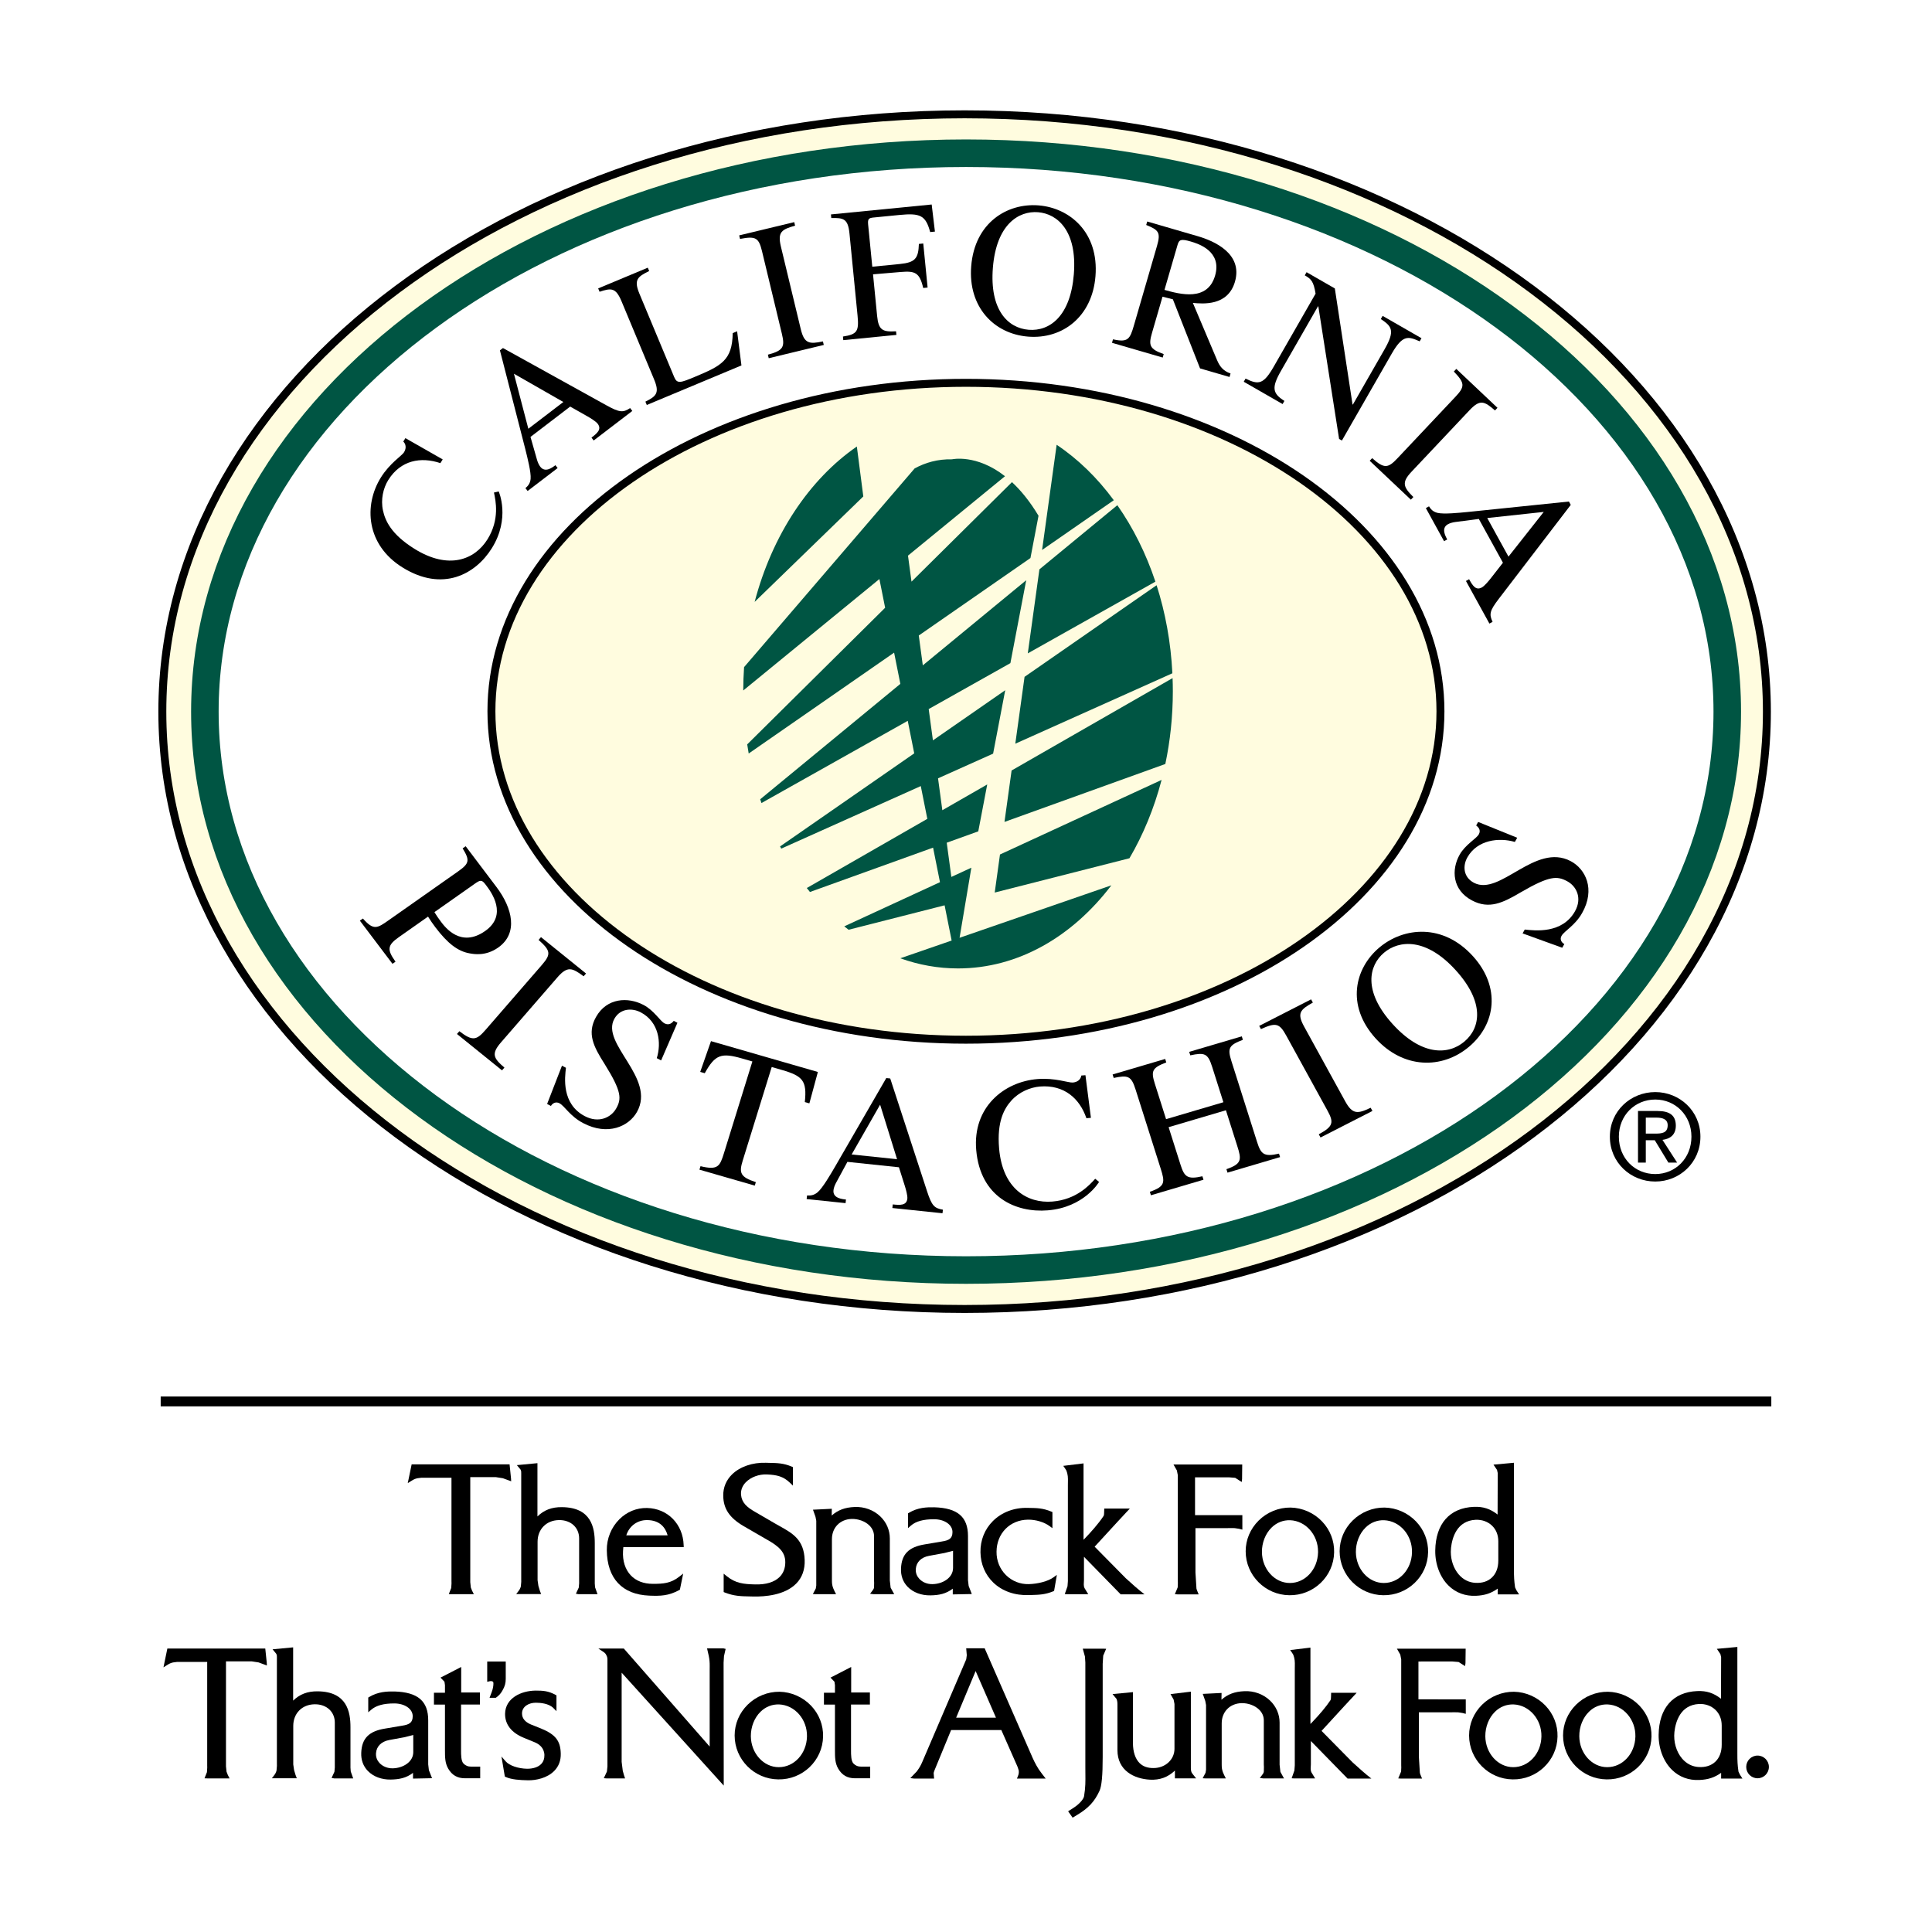 <?xml version="1.0" encoding="utf-8"?>
<!-- Generator: Adobe Illustrator 13.0.0, SVG Export Plug-In . SVG Version: 6.00 Build 14948)  -->
<!DOCTYPE svg PUBLIC "-//W3C//DTD SVG 1.0//EN" "http://www.w3.org/TR/2001/REC-SVG-20010904/DTD/svg10.dtd">
<svg version="1.0" id="Layer_1" xmlns="http://www.w3.org/2000/svg" xmlns:xlink="http://www.w3.org/1999/xlink" x="0px" y="0px"
	 width="192.756px" height="192.756px" viewBox="0 0 192.756 192.756" enable-background="new 0 0 192.756 192.756"
	 xml:space="preserve">
<g>
	<polygon fill-rule="evenodd" clip-rule="evenodd" fill="#FFFFFF" points="0,0 192.756,0 192.756,192.756 0,192.756 0,0 	"/>
	
		<path fill-rule="evenodd" clip-rule="evenodd" fill="#FFFCDF" stroke="#000000" stroke-width="0.793" stroke-miterlimit="2.613" d="
		M96.24,130.596c44.207,0,80.043-26.682,80.043-59.594c0-32.914-35.836-59.596-80.043-59.596S16.196,38.088,16.196,71.002
		C16.196,103.914,52.033,130.596,96.24,130.596L96.24,130.596z"/>
	
		<path fill-rule="evenodd" clip-rule="evenodd" fill="#FFFFFF" stroke="#005543" stroke-width="2.748" stroke-miterlimit="2.613" d="
		M96.385,126.713c41.943,0,75.945-24.945,75.945-55.713c0-30.77-34.002-55.713-75.945-55.713S20.44,40.23,20.44,71
		C20.44,101.768,54.442,126.713,96.385,126.713L96.385,126.713z"/>
	
		<path fill-rule="evenodd" clip-rule="evenodd" fill="#FFFCDF" stroke="#000000" stroke-width="0.793" stroke-miterlimit="2.613" d="
		M96.372,103.732c26.146,0,47.342-14.67,47.342-32.768c0-18.097-21.196-32.769-47.342-32.769c-26.146,0-47.342,14.672-47.342,32.769
		C49.03,89.062,70.226,103.732,96.372,103.732L96.372,103.732z"/>
	<path fill-rule="evenodd" clip-rule="evenodd" d="M43.936,46.206c-1.946-0.654-3.961-0.298-5.2,1.689
		c-0.503,0.807-0.765,1.946-0.526,3.037c0.221,1.013,0.811,2.369,3.134,3.82c3.421,2.136,6.023,1.091,7.292-0.944
		c1.238-1.987,0.817-3.865,0.646-4.668l0.472-0.109c0.022,0.037,1.173,2.686-0.679,5.657c-1.621,2.6-4.912,4.427-8.93,1.918
		c-3.614-2.257-3.875-6.19-2.144-8.968c0.896-1.438,2.083-2.155,2.305-2.51c0.05-0.081,0.382-0.613-0.07-1.075l0.211-0.339
		l3.722,2.122L43.936,46.206L43.936,46.206z"/>
	<path fill-rule="evenodd" clip-rule="evenodd" d="M52.713,42.777l-1.437-5.489l4.929,2.819L52.713,42.777L52.713,42.777
		L52.713,42.777z M62.867,40.714c-0.699,0.463-1.038,0.458-2.365-0.276L50.18,34.724l-0.302,0.231l2.526,9.831
		c0.22,0.885,0.595,2.348,0.536,2.992c-0.052,0.495-0.287,0.722-0.517,0.922l0.219,0.287l2.993-2.288l-0.22-0.287
		c-0.317,0.243-1.027,0.786-1.513,0.15c-0.127-0.166-0.243-0.413-0.318-0.667l-0.656-2.302l3.96-3.028l1.728,0.979
		c0.252,0.143,0.83,0.491,1.015,0.733c0.427,0.559-0.06,0.956-0.619,1.384l0.22,0.288l3.854-2.947L62.867,40.714L62.867,40.714z"/>
	<path fill-rule="evenodd" clip-rule="evenodd" d="M64.769,27.04c-1.165,0.569-1.552,0.875-0.973,2.263l3.466,8.31
		c0.293,0.703,0.617,0.588,2.074-0.02c2.632-1.1,3.727-1.64,3.767-4.359l0.439-0.184l0.432,3.409l-9.443,3.946l-0.139-0.333
		c1.094-0.54,1.432-0.867,0.867-2.22l-3.252-7.8c-0.58-1.388-1.044-1.317-2.188-0.943l-0.139-0.334l4.95-2.068L64.769,27.04
		L64.769,27.04z"/>
	<path fill-rule="evenodd" clip-rule="evenodd" d="M76.612,35.386c1.562-0.416,1.709-0.783,1.393-2.098l-1.977-8.218
		c-0.329-1.37-0.642-1.529-2.194-1.233l-0.085-0.352l5.492-1.324l0.085,0.352c-1.336,0.381-1.768,0.622-1.412,2.103l1.978,8.218
		c0.347,1.443,0.835,1.522,2.212,1.229l0.085,0.352l-5.492,1.324L76.612,35.386L76.612,35.386z"/>
	<path fill-rule="evenodd" clip-rule="evenodd" d="M92.109,28.733c-0.365-1.571-0.838-1.715-2.259-1.595l-2.748,0.232l0.408,4.149
		c0.139,1.421,0.54,1.611,1.89,1.535l0.035,0.36l-5.3,0.522l-0.035-0.36c1.412-0.215,1.611-0.522,1.459-2.076l-0.807-8.204
		c-0.147-1.497-0.613-1.566-1.814-1.543l-0.036-0.36l10.052-0.99l0.324,2.704l-0.474,0.046c-0.45-1.658-0.972-1.913-3.073-1.706
		l-2.575,0.254c-0.473,0.047-0.598,0.136-0.542,0.704l0.414,4.206l2.745-0.271c1.552-0.152,1.855-0.565,1.905-2.004l0.436-0.043
		l0.433,4.396L92.109,28.733L92.109,28.733z"/>
	<path fill-rule="evenodd" clip-rule="evenodd" d="M102.631,32.902c-2.104-0.168-3.904-2.012-3.571-6.187
		c0.345-4.327,2.572-5.696,4.506-5.542c1.935,0.155,3.916,1.86,3.571,6.187C106.804,31.536,104.735,33.07,102.631,32.902
		L102.631,32.902L102.631,32.902z M102.576,33.585c3.432,0.274,6.398-1.99,6.72-6.033c0.349-4.364-2.566-6.812-5.676-7.061
		c-3.109-0.248-6.375,1.707-6.723,6.071C96.574,30.604,99.145,33.311,102.576,33.585L102.576,33.585z"/>
	<path fill-rule="evenodd" clip-rule="evenodd" d="M117.487,24.426c0.154-0.53,0.354-0.61,1.323-0.329
		c0.749,0.218,3.126,0.969,2.42,3.4c-0.759,2.614-3.51,1.854-5.05,1.426L117.487,24.426L117.487,24.426L117.487,24.426z
		 M122.772,37.263c-0.738-0.254-1.081-0.711-1.34-1.321l-2.419-5.72c0.984,0.088,3.485,0.34,4.197-2.109
		c0.817-2.815-2.085-4.076-3.711-4.548l-5.041-1.466l-0.101,0.347c1.241,0.5,1.468,0.744,1.075,2.097l-2.299,7.916
		c-0.398,1.371-0.583,1.734-2.089,1.395l-0.101,0.347l5.059,1.472l0.102-0.347c-1.44-0.498-1.521-0.899-1.166-2.123l1.046-3.602
		l1.033,0.261l2.712,6.895l2.94,0.855L122.772,37.263L122.772,37.263z"/>
	<path fill-rule="evenodd" clip-rule="evenodd" d="M141.64,34.056c-1.105-0.481-1.671-0.719-2.778,1.213l-4.98,8.685l-0.28-0.161
		l-2.07-13.217l-0.033-0.019l-3.692,6.439c-0.975,1.701-0.837,2.263,0.339,3.004l-0.18,0.314l-3.877-2.227l0.18-0.314
		c1.302,0.638,1.79,0.589,2.812-1.194l4.175-7.281c-0.203-1.214-0.42-1.448-1.079-1.828l0.18-0.313l2.82,1.62l1.765,11.571
		l0.033,0.019l3.162-5.515c1.089-1.898,0.703-2.296-0.372-3.023l0.18-0.313l3.877,2.227L141.64,34.056L141.64,34.056z"/>
	<path fill-rule="evenodd" clip-rule="evenodd" d="M136.902,45.708c1.202,1.083,1.59,1.004,2.517,0.021l5.796-6.147
		c0.967-1.024,0.93-1.374-0.167-2.513l0.248-0.263l4.108,3.881l-0.248,0.263c-1.049-0.912-1.485-1.142-2.53-0.034l-5.796,6.147
		c-1.019,1.08-0.817,1.532,0.181,2.527l-0.248,0.263l-4.108-3.88L136.902,45.708L136.902,45.708z"/>
	<path fill-rule="evenodd" clip-rule="evenodd" d="M148.383,51.684l5.637-0.609l-3.518,4.46L148.383,51.684L148.383,51.684
		L148.383,51.684z M148.915,62.041c-0.354-0.761-0.299-1.096,0.623-2.3l7.177-9.37l-0.183-0.333l-10.089,1.042
		c-0.907,0.087-2.408,0.241-3.036,0.087c-0.481-0.126-0.671-0.391-0.834-0.648l-0.316,0.174l1.816,3.301l0.317-0.174
		c-0.193-0.35-0.624-1.134,0.075-1.52c0.183-0.101,0.443-0.179,0.706-0.215l2.372-0.308l2.404,4.368l-1.223,1.566
		c-0.179,0.229-0.609,0.749-0.875,0.896c-0.617,0.34-0.937-0.201-1.276-0.818l-0.316,0.175l2.341,4.251L148.915,62.041
		L148.915,62.041z"/>
	<path fill-rule="evenodd" clip-rule="evenodd" d="M47.49,88.087c0.526-0.371,0.67-0.212,1.019,0.25
		c0.511,0.676,2.176,2.945-0.104,4.548c-2.424,1.705-3.982-0.356-4.412-0.926c-0.244-0.323-0.461-0.642-0.65-0.956L47.49,88.087
		L47.49,88.087L47.49,88.087z M46.157,84.642c0.737,1.202,0.673,1.505-0.458,2.302L38.794,91.8c-1.148,0.808-1.515,1.065-2.587-0.16
		l-0.304,0.213l3.255,4.307l0.303-0.213c-0.863-1.207-0.821-1.637,0.343-2.455l2.902-2.042c0.247,0.392,0.452,0.695,0.731,1.064
		c1.221,1.616,2.251,2.398,3.405,2.6c0.453,0.082,1.618,0.299,2.862-0.575c2.025-1.425,1.429-3.926-0.176-6.049l-3.068-4.061
		L46.157,84.642L46.157,84.642z"/>
	<path fill-rule="evenodd" clip-rule="evenodd" d="M45.831,102.885c1.312,1.01,1.708,0.908,2.608-0.129l5.623-6.481
		c0.938-1.081,0.877-1.427-0.328-2.499l0.241-0.278l4.494,3.629l-0.241,0.277c-1.142-0.848-1.61-1.052-2.623,0.117l-5.622,6.48
		c-0.988,1.141-0.752,1.578,0.343,2.512l-0.241,0.277l-4.494-3.629L45.831,102.885L45.831,102.885z"/>
	<path fill-rule="evenodd" clip-rule="evenodd" d="M65.96,105.799l-0.433-0.227c0.48-1.525,0.221-3.613-1.599-4.57
		c-0.866-0.455-2.042-0.4-2.628,0.635c-1.417,2.508,4.182,5.885,2.246,9.311c-0.802,1.422-2.887,2.406-5.365,1.104
		c-1.316-0.691-1.845-1.707-2.365-1.98c-0.364-0.191-0.697,0.002-0.849,0.27l-0.381-0.199l1.482-3.818l0.398,0.209
		c-0.115,0.959-0.458,3.598,1.881,4.826c1.386,0.729,2.617,0.141,3.127-0.76c0.538-0.955,0.582-1.668-1.152-4.445
		c-1.094-1.723-1.788-3.041-0.853-4.697c1.076-1.906,3.182-2.012,4.741-1.193c1.04,0.547,1.654,1.607,2.087,1.836
		c0.485,0.254,0.789-0.086,0.927-0.25l0.364,0.191L65.96,105.799L65.96,105.799z"/>
	<path fill-rule="evenodd" clip-rule="evenodd" d="M75.304,118.289l-5.52-1.592l0.107-0.346c1.743,0.422,1.93,0.02,2.348-1.33
		l2.826-9.119l-1.021-0.295c-2.08-0.6-2.698-0.4-3.729,1.467l-0.454-0.131l1.075-3.068l10.663,3.076l-0.848,3.133l-0.454-0.131
		c0.225-2.121-0.203-2.6-2.282-3.201l-1.021-0.295l-2.888,9.32c-0.385,1.24-0.266,1.652,1.306,2.166L75.304,118.289L75.304,118.289z
		"/>
	<path fill-rule="evenodd" clip-rule="evenodd" d="M84.969,115.182l2.84-4.969l1.691,5.441L84.969,115.182L84.969,115.182
		L84.969,115.182z M94.075,120.691c-0.856-0.146-1.108-0.385-1.58-1.832l-3.677-11.26l-0.393-0.041l-5.125,8.865
		c-0.466,0.795-1.23,2.111-1.734,2.537c-0.394,0.324-0.731,0.326-1.047,0.312l-0.041,0.359l3.884,0.406l0.041-0.359
		c-0.412-0.043-1.334-0.141-1.245-0.934c0.023-0.209,0.112-0.467,0.237-0.703l1.151-2.121l5.14,0.539l0.601,1.9
		c0.087,0.277,0.272,0.928,0.239,1.23c-0.079,0.701-0.729,0.652-1.454,0.576l-0.041,0.359l5.002,0.523L94.075,120.691
		L94.075,120.691z"/>
	<path fill-rule="evenodd" clip-rule="evenodd" d="M108.39,111.564c-0.664-1.953-2.211-3.355-4.63-3.162
		c-0.983,0.08-2.091,0.551-2.85,1.396c-0.704,0.783-1.464,2.066-1.228,4.797c0.349,4.023,2.831,5.484,5.309,5.285
		c2.419-0.195,3.718-1.656,4.278-2.275l0.384,0.314c-0.017,0.039-1.503,2.547-5.121,2.838c-3.165,0.256-6.725-1.291-7.134-6.014
		c-0.369-4.25,2.736-6.812,6.119-7.086c1.75-0.141,3.081,0.383,3.514,0.348c0.1-0.008,0.748-0.061,0.851-0.699l0.413-0.033
		l0.547,4.254L108.39,111.564L108.39,111.564z"/>
	<path fill-rule="evenodd" clip-rule="evenodd" d="M114.72,118.906c1.562-0.541,1.51-0.963,1.077-2.328l-2.502-7.883
		c-0.427-1.348-0.749-1.451-2.181-1.148l-0.109-0.346l5.245-1.549l0.11,0.346c-1.399,0.533-1.551,0.836-1.141,2.129l1.12,3.531
		l5.718-1.688l-1.121-3.531c-0.428-1.348-0.749-1.451-2.18-1.148l-0.11-0.346l5.246-1.549l0.108,0.346
		c-1.398,0.531-1.55,0.836-1.14,2.129l2.564,8.082c0.381,1.201,0.68,1.49,2.181,1.146l0.109,0.346l-5.245,1.551l-0.109-0.346
		c1.561-0.541,1.51-0.965,1.076-2.33l-1.126-3.549l-5.717,1.688l1.189,3.75c0.381,1.201,0.68,1.492,2.181,1.148l0.109,0.346
		l-5.245,1.549L114.72,118.906L114.72,118.906z"/>
	<path fill-rule="evenodd" clip-rule="evenodd" d="M131.574,113.168c1.464-0.791,1.516-1.184,0.859-2.379l-4.104-7.467
		c-0.684-1.246-1.039-1.322-2.523-0.65l-0.176-0.318l5.178-2.648l0.177,0.32c-1.245,0.701-1.617,1.041-0.877,2.387l4.104,7.467
		c0.722,1.312,1.231,1.268,2.54,0.641l0.176,0.32l-5.178,2.648L131.574,113.168L131.574,113.168z"/>
	<path fill-rule="evenodd" clip-rule="evenodd" d="M146.099,103.92c-1.651,1.389-4.322,1.389-7.176-1.77
		c-2.957-3.271-2.356-5.822-0.839-7.098c1.517-1.276,4.218-1.502,7.175,1.769C148.111,99.977,147.749,102.531,146.099,103.92
		L146.099,103.92L146.099,103.92z M146.564,104.436c2.692-2.264,3.164-5.971,0.401-9.026c-2.981-3.3-6.91-2.925-9.349-0.873
		c-2.439,2.052-3.359,5.755-0.377,9.056C140.003,106.648,143.873,106.701,146.564,104.436L146.564,104.436z"/>
	<path fill-rule="evenodd" clip-rule="evenodd" d="M151.373,83.583L151.137,84c-1.582-0.463-3.745-0.215-4.737,1.54
		c-0.474,0.835-0.419,1.97,0.655,2.536c2.598,1.368,6.103-4.031,9.652-2.161c1.473,0.775,2.493,2.787,1.142,5.176
		c-0.719,1.271-1.771,1.779-2.055,2.28c-0.199,0.352,0.002,0.673,0.279,0.819l-0.209,0.367l-3.955-1.432l0.217-0.384
		c0.994,0.11,3.728,0.444,5.005-1.812c0.756-1.336,0.146-2.525-0.789-3.017c-0.987-0.52-1.727-0.563-4.607,1.109
		c-1.786,1.054-3.154,1.723-4.868,0.819c-1.975-1.039-2.085-3.07-1.234-4.575c0.567-1.002,1.667-1.595,1.903-2.013
		c0.265-0.468-0.087-0.761-0.258-0.895l0.198-0.351L151.373,83.583L151.373,83.583z"/>
	<path fill-rule="evenodd" clip-rule="evenodd" fill="#005543" d="M115.274,58.031c-0.938-2.814-2.228-5.388-3.798-7.627
		l-7.774,6.401l-1.159,8.381L115.274,58.031L115.274,58.031z"/>
	<path fill-rule="evenodd" clip-rule="evenodd" fill="#005543" d="M101.297,74.199l15.671-7.026
		c-0.152-3.094-0.698-6.05-1.574-8.784l-13.174,9.139L101.297,74.199L101.297,74.199z"/>
	<path fill-rule="evenodd" clip-rule="evenodd" fill="#005543" d="M85.488,44.549c-4.756,3.285-8.437,8.82-10.197,15.503
		l10.842-10.523L85.488,44.549L85.488,44.549z"/>
	<path fill-rule="evenodd" clip-rule="evenodd" fill="#005543" d="M105.422,44.375L103.97,54.87l7.153-4.963
		C109.482,47.677,107.557,45.801,105.422,44.375L105.422,44.375z"/>
	<path fill-rule="evenodd" clip-rule="evenodd" fill="#005543" d="M116.988,67.655l-16.061,9.217l-0.71,5.131l16.048-5.78
		c0.487-2.316,0.749-4.751,0.749-7.266C117.015,68.521,117.004,68.087,116.988,67.655L116.988,67.655z"/>
	<path fill-rule="evenodd" clip-rule="evenodd" fill="#005543" d="M99.243,89.05l13.443-3.422c1.372-2.343,2.463-4.976,3.206-7.816
		l-16.124,7.441L99.243,89.05L99.243,89.05z"/>
	<path fill-rule="evenodd" clip-rule="evenodd" fill="#005543" d="M96.912,86.57l-1.995,0.921l-0.461-3.414l3.147-1.133l0.893-4.678
		l-4.479,2.57l-0.429-3.183l5.495-2.463l1.207-6.326l-7.212,5.003l-0.422-3.125l8.151-4.581l1.579-8.273l-10.318,8.495l-0.401-2.979
		l11.141-7.729l0.805-4.217c-0.873-1.455-1.774-2.542-2.65-3.355L90.941,58.03l-0.351-2.595l9.679-7.923
		c-2.864-2.241-5.292-1.686-5.292-1.686c-1.427-0.035-2.664,0.333-3.721,0.907L74.236,66.559c-0.051,0.769-0.08,1.545-0.082,2.331
		l13.584-11.119l0.572,2.865L74.55,74.267c0.046,0.305,0.095,0.609,0.148,0.911l14.507-10.065l0.623,3.117L75.845,79.744
		c0.042,0.126,0.084,0.251,0.127,0.376l14.593-8.202l0.648,3.244l-13.386,9.287c0.039,0.074,0.079,0.146,0.118,0.219l13.921-6.241
		l0.653,3.27l-12.024,6.901c0.104,0.134,0.208,0.266,0.314,0.396l12.284-4.425l0.688,3.446l-9.549,4.407
		c0.143,0.116,0.287,0.229,0.433,0.34l9.578-2.438l0.702,3.514l-5.122,1.771c1.833,0.658,3.765,1.012,5.761,1.012
		c5.991,0,11.408-3.175,15.297-8.292l-15.145,5.235L96.912,86.57L96.912,86.57z"/>
	<path fill-rule="evenodd" clip-rule="evenodd" d="M161.514,113.406c0-2.113,1.593-3.705,3.633-3.705
		c2.017,0,3.608,1.592,3.608,3.705c0,2.148-1.592,3.73-3.608,3.73C163.106,117.137,161.514,115.555,161.514,113.406L161.514,113.406
		L161.514,113.406z M165.146,117.881c2.43,0,4.505-1.889,4.505-4.475c0-2.561-2.075-4.449-4.505-4.449
		c-2.454,0-4.529,1.889-4.529,4.449C160.617,115.992,162.692,117.881,165.146,117.881L165.146,117.881L165.146,117.881z
		 M164.202,113.762h0.896l1.356,2.23h0.873l-1.463-2.268c0.755-0.094,1.333-0.494,1.333-1.416c0-1.016-0.602-1.463-1.815-1.463
		h-1.958v5.146h0.777V113.762L164.202,113.762L164.202,113.762z M164.202,113.1v-1.594h1.062c0.543,0,1.121,0.119,1.121,0.756
		c0,0.791-0.59,0.838-1.25,0.838H164.202L164.202,113.1z"/>
	
		<line fill="none" stroke="#000000" stroke-width="0.983" stroke-miterlimit="2.613" x1="16.032" y1="139.82" x2="176.724" y2="139.82"/>
	<path fill-rule="evenodd" clip-rule="evenodd" d="M50.841,146.1h-0.165H41.07l-0.387,1.871l0.359-0.223
		c0.206-0.127,0.349-0.209,0.599-0.262c0.007-0.002,0.404-0.053,0.404-0.053s2.676,0,2.999,0c0,0.352,0,10.342,0,10.342l0.004,0.201
		l-0.028,0.457c-0.001,0-0.145,0.365-0.145,0.365l-0.098,0.248l0.263,0.008h2.238l-0.179-0.35l-0.125-0.318
		c0,0.002-0.055-0.533-0.055-0.533l0-0.107c0,0,0-10.02,0-10.371c0.317,0,2.557,0,2.557,0l0.697,0.109
		c0.002,0,0.827,0.303,0.827,0.303l-0.016-0.283L50.841,146.1L50.841,146.1z"/>
	<path fill-rule="evenodd" clip-rule="evenodd" d="M59.368,158.359c-0.002-0.01-0.028-0.393-0.028-0.393l0.001-0.121v-3.898
		c0-1.521-0.339-3.547-3.261-3.578c-1.032-0.016-1.803,0.289-2.459,0.928c0-0.746,0-5.316,0-5.316L53.421,146l-1.853,0.176
		l0.367,0.443c0.074,0.139,0.072,0.252,0.068,0.422l-0.001,0.125v10.451l0.003,0.182l-0.039,0.469
		c-0.052,0.195-0.112,0.314-0.24,0.48l-0.226,0.295h2.487l-0.127-0.338l-0.143-0.477c-0.003-0.016-0.083-0.568-0.083-0.568v-3.84
		c0-1.246,0.871-2.135,2.119-2.16c0.603-0.014,1.137,0.18,1.508,0.541c0.333,0.328,0.518,0.779,0.518,1.275v4.385l0.001,0.111
		l-0.038,0.426c-0.001,0-0.165,0.352-0.165,0.352l-0.119,0.258l0.258,0.047h1.899l-0.096-0.264L59.368,158.359L59.368,158.359z"/>
	<path fill-rule="evenodd" clip-rule="evenodd" d="M64.781,159.197c1.109,0.043,1.915,0.027,2.977-0.551l0.074-0.039l0.331-1.611
		l-0.391,0.307c-0.848,0.668-1.596,0.717-2.64,0.717c-0.918,0-1.68-0.293-2.205-0.852c-0.553-0.588-0.826-1.447-0.767-2.424
		c0,0.002,0.017-0.223,0.03-0.387c0.318,0,6.024,0,6.024,0l-0.005-0.186c-0.062-2.111-1.601-3.676-3.658-3.719
		c-1.028-0.02-2.005,0.379-2.754,1.123c-0.813,0.809-1.271,1.934-1.255,3.088C60.569,157.479,62.075,159.09,64.781,159.197
		L64.781,159.197L64.781,159.197z M62.485,153.18c0.296-0.922,1.093-1.533,2.087-1.52h0.001c1.306,0.014,1.83,0.789,2.036,1.52
		C66.212,153.18,62.929,153.18,62.485,153.18L62.485,153.18z"/>
	<path fill-rule="evenodd" clip-rule="evenodd" d="M74.217,152.277l2.297,1.328c1.163,0.652,1.834,1.23,1.834,2.256
		c0,0.613-0.196,1.113-0.583,1.49c-0.521,0.506-1.359,0.758-2.425,0.727c-1.137-0.027-1.949-0.102-2.843-0.832l-0.297-0.24v1.834
		l0.116,0.047c0.927,0.361,1.615,0.373,2.486,0.389l0.4,0.008c1.088,0.021,3.085-0.119,4.239-1.293
		c0.592-0.604,0.875-1.395,0.841-2.35c-0.068-2.027-1.193-2.654-2.495-3.381l-0.45-0.254l-2.011-1.17
		c-0.805-0.461-1.318-0.906-1.394-1.701c-0.048-0.576,0.231-0.996,0.474-1.246c0.5-0.518,1.331-0.824,2.117-0.783
		c0.971,0.043,1.621,0.186,2.28,0.82l0.308,0.295v-1.846L79,146.326c-0.825-0.348-1.44-0.359-2.219-0.375l-0.371-0.01
		c-1.328-0.043-2.59,0.391-3.375,1.162c-0.586,0.574-0.889,1.309-0.877,2.121C72.171,150.531,72.787,151.445,74.217,152.277
		L74.217,152.277z"/>
	<path fill-rule="evenodd" clip-rule="evenodd" d="M88.858,158.4c0-0.002-0.08-0.711-0.08-0.711v-4.197
		c0-0.834-0.339-1.617-0.955-2.203c-0.67-0.641-1.603-0.98-2.559-0.936c-0.975,0.041-1.664,0.307-2.285,0.852
		c0.004-0.24,0.01-0.674,0.01-0.674l-1.878,0.092l0.233,0.656c0.002,0.008,0.021,0.07,0.021,0.07l0.074,0.385v6.455l-0.048,0.299
		l-0.291,0.551l0.292,0.016h2.023l-0.169-0.332l-0.126-0.287c-0.104-0.287-0.119-0.473-0.119-0.805v-4.068
		c0-1.15,0.807-1.98,1.963-2.018c0.666-0.016,1.345,0.232,1.771,0.648c0.305,0.299,0.467,0.668,0.467,1.068v4.398l0.01,0.26
		l-0.009,0.443c-0.01,0.135-0.061,0.207-0.174,0.357l-0.222,0.291l0.334,0.043h2.075l-0.159-0.287L88.858,158.4L88.858,158.4z"/>
	<path fill-rule="evenodd" clip-rule="evenodd" d="M95.058,159.074l1.9-0.037l-0.103-0.264l-0.212-0.545l-0.066-0.568v-4.398
		c0-1.92-1.036-2.809-3.357-2.879c-0.764-0.014-1.65,0.016-2.54,0.553l-0.088,0.053v1.473l0.301-0.26
		c0.487-0.422,1.237-0.627,2.292-0.627c1.051,0,1.844,0.549,1.844,1.275c0,0.658-0.356,0.836-1.059,0.945
		c-0.002,0-1.7,0.287-1.7,0.287c-1.609,0.262-2.321,0.982-2.377,2.414c-0.031,0.715,0.199,1.346,0.665,1.824
		c0.545,0.557,1.373,0.867,2.273,0.85c0.864-0.012,1.557-0.156,2.227-0.668C95.058,158.695,95.058,159.074,95.058,159.074
		L95.058,159.074L95.058,159.074z M95.086,154.725c0,0.361,0,1.707,0,1.707c0,0.996-1.047,1.605-2.06,1.617h0
		c-0.506,0.008-0.979-0.182-1.299-0.521c-0.237-0.252-0.361-0.557-0.361-0.885c0-0.033,0.001-0.064,0.003-0.098
		c0.049-0.689,0.531-1.172,1.321-1.318l1.541-0.285C94.239,154.939,94.772,154.805,95.086,154.725L95.086,154.725z"/>
	<path fill-rule="evenodd" clip-rule="evenodd" d="M102.645,159.141l0.244-0.006c0.799-0.023,1.376-0.039,2.182-0.365l0.095-0.037
		l0.279-1.604l-0.36,0.256c-0.531,0.377-1.493,0.637-2.45,0.664c-0.856,0.02-1.662-0.301-2.27-0.902
		c-0.619-0.615-0.953-1.445-0.94-2.338c0.015-1.824,1.332-3.166,3.131-3.191c0.766-0.014,1.612,0.236,2.156,0.637l0.289,0.211
		v-1.609l-0.111-0.045c-0.839-0.348-1.413-0.357-2.282-0.369l-0.065-0.002c-1.352-0.037-2.586,0.428-3.476,1.309
		c-0.823,0.816-1.266,1.922-1.245,3.117c0.014,1.178,0.473,2.256,1.291,3.037C100.003,158.754,101.258,159.193,102.645,159.141
		L102.645,159.141z"/>
	<rect x="102.295" y="159.141" fill-rule="evenodd" clip-rule="evenodd" width="0.001" height="0"/>
	<path fill-rule="evenodd" clip-rule="evenodd" d="M108.129,158.082c0-0.059,0.004-0.121,0.008-0.189l0.011-0.262
		c0,0,0-1.682,0-2.309c0.527,0.541,3.664,3.748,3.664,3.748h2.377l-0.486-0.391l-0.436-0.369c-0.009-0.008-0.949-0.85-0.949-0.85
		s-2.878-2.918-3.104-3.146c0.212-0.23,2.28-2.484,2.28-2.484l0.385-0.412c0.001-0.002,0.437-0.473,0.437-0.473l0.407-0.434h-2.551
		l-0.011,0.348c-0.003,0.168-0.006,0.314-0.064,0.402c-0.536,0.807-1.316,1.666-1.877,2.246c0,0-0.052,0.053-0.115,0.115
		c0-0.783,0-7.619,0-7.619l-0.204,0.025l-1.817,0.221l0.201,0.293l0.094,0.145c0.181,0.445,0.176,0.752,0.168,1.18l-0.004,0.299
		v9.436l0.001,0.143l-0.038,0.52c-0.001,0.006-0.188,0.533-0.188,0.533l-0.085,0.242l0.25,0.016h2.092l-0.368-0.605
		C108.146,158.316,108.129,158.205,108.129,158.082L108.129,158.082z"/>
	<path fill-rule="evenodd" clip-rule="evenodd" d="M117.511,147.18v10.566l0.005,0.215l-0.017,0.41
		c-0.001-0.002-0.18,0.432-0.18,0.432l-0.104,0.25l0.265,0.018h2.11l-0.165-0.4l-0.054-0.17c0-0.004-0.1-1.609-0.1-1.609
		s0-4.096,0-4.432c0.326,0,3.199,0,3.199,0l0.26-0.004l0.445,0.004c0.01,0,0.453,0.07,0.453,0.07l0.322,0.082l-0.001-1.445
		c0,0-4.384,0-4.72,0c0-0.316,0-3.459,0-3.775c0.325,0,3.376,0,3.376,0l0.631,0.051c0,0.004,0.378,0.244,0.378,0.244l0.275,0.172
		l0.032-0.303l0.016-1.443h-0.184h-6.675l0.339,0.594C117.423,146.717,117.511,147.18,117.511,147.18L117.511,147.18z"/>
	<path fill-rule="evenodd" clip-rule="evenodd" d="M128.628,159.156c2.424,0.043,4.433-1.875,4.478-4.277
		c0.028-1.148-0.4-2.246-1.208-3.09c-0.818-0.854-1.96-1.357-3.136-1.379c-1.178-0.014-2.338,0.457-3.183,1.293
		c-0.837,0.828-1.298,1.918-1.298,3.072C124.281,157.162,126.231,159.127,128.628,159.156L128.628,159.156L128.628,159.156z
		 M128.723,151.674c1.549,0.062,2.779,1.457,2.779,3.127c0,0.027,0,0.057,0,0.084c-0.044,1.711-1.28,3.051-2.814,3.051
		c-1.521,0-2.771-1.387-2.786-3.09c-0.008-0.93,0.354-1.842,0.966-2.441C127.378,151.904,128.019,151.652,128.723,151.674
		L128.723,151.674z"/>
	<path fill-rule="evenodd" clip-rule="evenodd" d="M142.48,154.879c0.028-1.148-0.4-2.246-1.208-3.09
		c-0.819-0.854-1.961-1.357-3.136-1.379h-0.002c-1.177-0.014-2.336,0.457-3.181,1.293c-0.837,0.826-1.297,1.918-1.297,3.072
		c0,2.387,1.949,4.352,4.345,4.381C140.426,159.199,142.436,157.281,142.48,154.879L142.48,154.879L142.48,154.879z
		 M138.099,151.674c1.573,0.064,2.819,1.504,2.776,3.211c-0.042,1.711-1.278,3.051-2.812,3.051c-1.522,0-2.771-1.387-2.787-3.09
		c-0.007-0.93,0.354-1.842,0.966-2.441C136.753,151.904,137.395,151.652,138.099,151.674L138.099,151.674z"/>
	<path fill-rule="evenodd" clip-rule="evenodd" d="M147.251,159.213c0.894-0.039,1.52-0.25,2.178-0.717c0,0.197,0,0.574,0,0.574
		h2.129l-0.262-0.404l-0.136-0.289c-0.097-0.67-0.113-1.07-0.113-1.773v-10.664l-0.197,0.018l-1.846,0.17l0.355,0.527
		c0,0.004,0.069,0.312,0.069,0.312s-0.011,3.51-0.013,4.139c-0.722-0.566-1.428-0.805-2.352-0.768
		c-2.424,0.092-3.835,1.684-3.868,4.365c-0.019,1.365,0.484,2.68,1.344,3.512C145.264,158.916,146.2,159.26,147.251,159.213
		L147.251,159.213L147.251,159.213z M148.859,152.213c0.41,0.395,0.627,0.934,0.627,1.564v1.928c0,0.711-0.222,1.295-0.642,1.689
		c-0.405,0.385-0.97,0.564-1.634,0.527c-0.652-0.031-1.23-0.322-1.674-0.84c-0.506-0.59-0.789-1.414-0.789-2.26
		c0-0.133,0.008-0.266,0.022-0.398c0.112-1.004,0.582-2.699,2.452-2.793C147.856,151.604,148.438,151.811,148.859,152.213
		L148.859,152.213z"/>
	<path fill-rule="evenodd" clip-rule="evenodd" d="M26.467,164.475h-0.164h-9.606l-0.387,1.875l0.36-0.225
		c0.205-0.129,0.347-0.209,0.597-0.262c0.007-0.002,0.405-0.053,0.405-0.053s2.676,0,3,0c0,0.352,0,10.34,0,10.34l0.004,0.203
		l-0.029,0.457c-0.001,0.002-0.144,0.363-0.144,0.363l-0.099,0.25l0.264,0.008h2.236l-0.177-0.348l-0.125-0.32l-0.056-0.533
		c0,0,0.001-10.127,0.001-10.477c0.317,0,2.557,0,2.557,0l0.696,0.107c0.002,0,0.828,0.305,0.828,0.305l-0.015-0.285L26.467,164.475
		L26.467,164.475z"/>
	<path fill-rule="evenodd" clip-rule="evenodd" d="M34.994,176.738c-0.002-0.012-0.028-0.395-0.028-0.395l0.001-0.123v-3.896
		c0-1.521-0.338-3.547-3.262-3.58c-1.031-0.014-1.802,0.291-2.458,0.928c0-0.744,0-5.314,0-5.314l-0.199,0.018l-1.854,0.176
		l0.366,0.443c0.074,0.141,0.072,0.254,0.068,0.424l-0.002,0.125v10.451l0.003,0.182l-0.039,0.469
		c-0.051,0.193-0.111,0.312-0.24,0.48l-0.225,0.293h2.487l-0.127-0.336l-0.143-0.477c-0.003-0.016-0.083-0.568-0.083-0.568v-3.84
		c0-1.248,0.871-2.137,2.119-2.16c0.602-0.014,1.138,0.18,1.508,0.541c0.334,0.328,0.518,0.779,0.518,1.273v4.385l0,0.113
		l-0.038,0.424c-0.001,0-0.164,0.354-0.164,0.354l-0.119,0.258l0.259,0.047h1.898l-0.095-0.264L34.994,176.738L34.994,176.738z"/>
	<path fill-rule="evenodd" clip-rule="evenodd" d="M42.789,176.607l-0.066-0.57v-4.398c0-1.92-1.036-2.809-3.357-2.879
		c-0.764-0.014-1.651,0.018-2.539,0.553l-0.087,0.053v1.471l0.3-0.258c0.488-0.422,1.237-0.627,2.292-0.627
		c1.051,0,1.844,0.547,1.844,1.273c0,0.66-0.356,0.838-1.059,0.949c-0.002,0-1.7,0.287-1.7,0.287
		c-1.609,0.26-2.321,0.98-2.376,2.412c-0.032,0.715,0.199,1.346,0.665,1.822c0.545,0.559,1.373,0.869,2.273,0.852
		c0.863-0.014,1.557-0.156,2.226-0.668c0,0.193,0,0.572,0,0.572l1.9-0.039l-0.104-0.262L42.789,176.607L42.789,176.607
		L42.789,176.607z M41.232,173.1c0,0.363,0,1.709,0,1.709c0,0.996-1.047,1.604-2.061,1.617c-0.499,0.008-0.984-0.188-1.299-0.521
		c-0.237-0.252-0.361-0.557-0.361-0.885c0-0.031,0.001-0.064,0.003-0.098c0.049-0.691,0.531-1.172,1.322-1.32l1.54-0.283
		C40.386,173.316,40.919,173.18,41.232,173.1L41.232,173.1z"/>
	<path fill-rule="evenodd" clip-rule="evenodd" d="M46.246,175.951C46,175.705,46,175.07,46,174.652c0,0,0-4.25,0-4.588
		c0.296,0,1.882,0,1.882,0v-1.205c0,0-1.572,0-1.869,0c0-0.311,0-2.545,0-2.545l-0.265,0.137l-1.799,0.926l0.202,0.205l0.194,0.205
		c0,0.018,0.049,0.34,0.049,0.34s0,0.523,0,0.76c-0.253,0-1.099,0-1.099,0v1.178c0,0,0.845,0,1.099,0c0,0.336,0,4.545,0,4.545
		c0,0.693,0,1.291,0.325,1.848c0.381,0.654,0.916,0.961,1.683,0.961h1.508v-1.164h-0.923
		C46.673,176.254,46.465,176.168,46.246,175.951L46.246,175.951z"/>
	<path fill-rule="evenodd" clip-rule="evenodd" d="M48.61,165.77v2.023l0.223-0.051c0.149-0.035,0.252-0.021,0.36,0.047
		c0.002,0.002,0.002,0.002,0.003,0.002c0.021,0.025,0.033,0.096,0.033,0.195c0,0.201-0.05,0.527-0.179,0.854
		c-0.001,0.002-0.208,0.549-0.208,0.549h0.623l0.048-0.035c0.297-0.221,0.454-0.396,0.622-0.701c0.238-0.414,0.323-0.719,0.323-1.16
		v-1.723h-0.182H48.61L48.61,165.77z"/>
	<path fill-rule="evenodd" clip-rule="evenodd" d="M53.981,172.455l-1.029-0.412c-0.576-0.248-0.87-0.613-0.87-1.09
		c0-0.705,0.691-1.072,1.373-1.072c0.457,0,1.292,0.068,1.754,0.529l0.31,0.312v-1.576l-0.095-0.051
		c-0.721-0.395-1.254-0.424-1.984-0.424c-1.447,0.016-3.017,0.742-3.049,2.307c-0.014,1.074,0.642,1.908,1.897,2.414l1.041,0.428
		c0.434,0.174,0.956,0.535,0.986,1.268c0.009,0.373-0.1,0.684-0.323,0.91c-0.295,0.305-0.79,0.471-1.394,0.471
		c-0.896-0.014-1.779-0.316-2.145-0.736l-0.423-0.486l0.336,2l0.088,0.041c0.58,0.266,1.406,0.316,2.212,0.332
		c0.807,0.018,1.921-0.219,2.625-0.93c0.456-0.461,0.676-1.047,0.655-1.744C55.916,173.678,55.419,173.047,53.981,172.455
		L53.981,172.455z"/>
	<path fill-rule="evenodd" clip-rule="evenodd" d="M70.771,164.461h-0.228l0.165,0.721c0.085,0.396,0.099,0.693,0.099,1.043
		c0,0.074-0.003,0.516-0.003,0.516s0,6.66,0,7.514c-0.592-0.676-8.565-9.779-8.565-9.779h-2.539l0.5,0.334
		c0.156,0.104,0.227,0.184,0.292,0.324c0.086,0.162,0.112,0.273,0.112,0.469l0,10.629l-0.051,0.512
		c-0.003,0.01-0.19,0.408-0.19,0.408l-0.123,0.26l0.274,0.021h1.85l-0.11-0.328l-0.121-0.432l-0.111-0.893c0,0,0-8.043,0-8.895
		c0.595,0.658,10.186,11.266,10.186,11.266l-0.015-12.264l0.04-0.658c0-0.006,0.164-0.717,0.164-0.717l-0.214-0.051H70.771
		L70.771,164.461z"/>
	<path fill-rule="evenodd" clip-rule="evenodd" d="M77.773,168.787h-0.001c-1.176-0.014-2.335,0.457-3.18,1.291
		c-0.837,0.828-1.297,1.92-1.297,3.074c0,2.387,1.949,4.35,4.345,4.379c2.424,0.045,4.433-1.873,4.478-4.275
		c0.028-1.148-0.401-2.246-1.208-3.09C80.09,169.311,78.947,168.809,77.773,168.787L77.773,168.787L77.773,168.787z M77.735,170.051
		c1.572,0.064,2.819,1.506,2.777,3.211c-0.043,1.711-1.279,3.049-2.814,3.049c-1.521,0-2.771-1.385-2.786-3.088
		c-0.007-0.932,0.354-1.844,0.966-2.441C76.39,170.281,77.032,170.029,77.735,170.051L77.735,170.051z"/>
	<path fill-rule="evenodd" clip-rule="evenodd" d="M85.154,175.951c-0.247-0.246-0.247-0.881-0.247-1.299c0,0,0-4.25,0-4.588
		c0.297,0,1.883,0,1.883,0v-1.205c0,0-1.572,0-1.868,0c0-0.311,0-2.545,0-2.545l-0.265,0.137l-1.799,0.926l0.203,0.205l0.193,0.205
		c0,0.018,0.049,0.34,0.049,0.34s0,0.523,0,0.76c-0.253,0-1.098,0-1.098,0v1.178c0,0,0.844,0,1.098,0c0,0.336,0,4.545,0,4.545
		c0,0.693,0,1.291,0.325,1.848c0.381,0.654,0.916,0.961,1.683,0.961h1.508v-1.164h-0.923
		C85.583,176.254,85.374,176.168,85.154,175.951L85.154,175.951z"/>
	<path fill-rule="evenodd" clip-rule="evenodd" d="M103.637,176.527c-0.361-0.57-0.527-0.943-0.814-1.605l-4.585-10.475h-0.119
		h-1.723l0.02,0.221l0.04,0.475c0,0.014-0.055,0.41-0.055,0.41c-0.001,0.004-4.382,10.229-4.382,10.229
		c-0.158,0.369-0.276,0.572-0.549,0.949c0-0.002-0.35,0.365-0.35,0.365l-0.295,0.307l0.377,0.045h1.994l-0.021-0.229l-0.024-0.336
		c0.001-0.01,0.056-0.184,0.056-0.184l0.053-0.135c-0.004,0.012,1.403-3.404,1.632-3.959c0.226,0,4.788,0,5.009,0
		c0.09,0.205,1.579,3.576,1.579,3.576l0.06,0.145l0.098,0.307c0.007,0.062,0.011,0.119,0.011,0.172c0,0.135-0.025,0.246-0.085,0.391
		l-0.104,0.252h2.867l-0.364-0.471L103.637,176.527L103.637,176.527L103.637,176.527z M99.367,171.371c-0.458,0-3.521,0-3.971,0
		c0.176-0.422,1.675-4.012,1.943-4.65C97.615,167.355,99.182,170.945,99.367,171.371L99.367,171.371z"/>
	<path fill-rule="evenodd" clip-rule="evenodd" d="M108.265,164.49h-0.237l0.217,0.785l0.04,0.596v10.422l0.004,0.639
		c0.009,0.799,0.016,1.377-0.131,2.275c-0.047,0.311-0.518,0.826-1.073,1.174c-0.001,0.002-0.518,0.332-0.518,0.332l0.45,0.637
		l0.402-0.246c1.164-0.689,1.782-1.35,2.281-2.436c0.219-0.486,0.316-1.527,0.316-3.373V166l0.053-0.818
		c0.002,0,0.185-0.43,0.185-0.43l0.108-0.252l-0.271-0.01H108.265L108.265,164.49z"/>
	<path fill-rule="evenodd" clip-rule="evenodd" d="M118.899,176.867c-0.089-0.199-0.088-0.367-0.087-0.621l0.001-7.467l-0.203,0.023
		l-1.827,0.219l0.147,0.258l0.165,0.291c-0.002,0.002,0.083,0.441,0.083,0.441v4.467c0,1.076-0.916,1.92-2.086,1.92
		c-0.585,0.008-1.053-0.156-1.394-0.492c-0.428-0.42-0.664-1.131-0.664-1.996v-5.086l-2.037,0.195l0.238,0.287l0.163,0.197
		c0.075,0.201,0.089,0.346,0.089,0.58v4.525c0,2.047,1.672,2.867,3.238,2.951c1.007,0.053,1.806-0.252,2.496-0.908
		c0,0.293,0,0.779,0,0.779h2.116l-0.275-0.348L118.899,176.867L118.899,176.867z"/>
	<path fill-rule="evenodd" clip-rule="evenodd" d="M127.746,176.777c0-0.002-0.08-0.711-0.08-0.711v-4.199
		c0-0.832-0.34-1.615-0.956-2.203c-0.669-0.639-1.604-0.98-2.559-0.934c-0.976,0.041-1.664,0.305-2.286,0.852
		c0.004-0.238,0.011-0.676,0.011-0.676L119.998,169l0.096,0.262l0.139,0.395c0.003,0.008,0.021,0.068,0.021,0.068l0.073,0.387v6.453
		l-0.048,0.301l-0.149,0.285l-0.141,0.266l0.291,0.016h2.021l-0.167-0.332l-0.125-0.287c-0.104-0.287-0.12-0.473-0.12-0.805v-4.068
		c0-1.15,0.808-1.98,1.964-2.018c0.666-0.018,1.345,0.232,1.771,0.648c0.306,0.299,0.466,0.668,0.466,1.068v4.398l0.011,0.26
		l-0.009,0.443c-0.011,0.137-0.062,0.209-0.178,0.359l-0.222,0.293l0.337,0.039h2.075l-0.16-0.289L127.746,176.777L127.746,176.777z
		"/>
	<path fill-rule="evenodd" clip-rule="evenodd" d="M135.905,176.688c-0.019-0.014-0.951-0.85-0.951-0.85s-2.876-2.918-3.102-3.146
		c0.212-0.23,2.279-2.484,2.279-2.484c0-0.002,1.226-1.32,1.226-1.32h-2.55l-0.01,0.352c-0.003,0.168-0.006,0.312-0.063,0.4
		c-0.419,0.629-1.067,1.406-1.877,2.244c0,0-0.052,0.053-0.115,0.117c0-0.783,0-7.619,0-7.619l-0.203,0.025l-1.816,0.219
		l0.202,0.299l0.091,0.141c0.181,0.443,0.176,0.754,0.168,1.18l-0.003,0.299v9.438l0.001,0.133l-0.04,0.527
		c-0.001,0.006-0.188,0.533-0.188,0.533l-0.086,0.242l0.25,0.016h2.092l-0.367-0.605c-0.061-0.133-0.075-0.244-0.075-0.365
		c0-0.061,0.004-0.123,0.007-0.191l0.011-0.262c0,0,0-1.682,0-2.309c0.528,0.541,3.664,3.748,3.664,3.748h2.375l-0.506-0.408
		L135.905,176.688L135.905,176.688z"/>
	<path fill-rule="evenodd" clip-rule="evenodd" d="M141.518,169.545c0-0.318,0-3.461,0-3.777c0.326,0,3.377-0.002,3.377-0.002
		s0.631,0.053,0.632,0.053c0,0.004,0.369,0.236,0.369,0.236l0.274,0.172l0.041-0.295l0.018-1.441h-0.185h-6.674l0.336,0.59
		c0.005,0.014,0.093,0.477,0.093,0.477v10.566l0.006,0.219l-0.017,0.406c-0.002-0.002-0.182,0.432-0.182,0.432l-0.104,0.252
		l0.265,0.016h2.111l-0.165-0.4l-0.053-0.168c-0.001-0.006-0.1-1.613-0.1-1.613s0-4.094,0-4.43c0.326,0,3.199,0,3.199,0l0.259-0.004
		l0.445,0.004c0.01,0,0.455,0.07,0.455,0.07l0.322,0.082l-0.001-1.443C146.24,169.545,141.854,169.545,141.518,169.545
		L141.518,169.545z"/>
	<path fill-rule="evenodd" clip-rule="evenodd" d="M151.051,168.787L151.051,168.787c-1.179-0.014-2.338,0.457-3.183,1.291
		c-0.837,0.828-1.297,1.92-1.297,3.074c0,2.387,1.949,4.35,4.345,4.379c2.424,0.045,4.434-1.873,4.478-4.275
		c0.028-1.148-0.401-2.246-1.208-3.09C153.367,169.311,152.225,168.809,151.051,168.787L151.051,168.787L151.051,168.787z
		 M151.013,170.051c1.572,0.064,2.818,1.506,2.775,3.211c-0.041,1.711-1.276,3.049-2.813,3.049c-1.521,0-2.771-1.385-2.784-3.088
		c-0.007-0.932,0.354-1.844,0.966-2.441C149.667,170.281,150.31,170.029,151.013,170.051L151.013,170.051z"/>
	<path fill-rule="evenodd" clip-rule="evenodd" d="M160.425,168.787L160.425,168.787c-1.179-0.014-2.337,0.457-3.182,1.291
		c-0.836,0.828-1.297,1.92-1.297,3.074c0,2.387,1.948,4.35,4.344,4.379c2.424,0.045,4.433-1.873,4.479-4.275
		c0.028-1.148-0.401-2.246-1.209-3.09C162.742,169.311,161.6,168.809,160.425,168.787L160.425,168.787L160.425,168.787z
		 M160.388,170.051c1.571,0.064,2.817,1.506,2.775,3.211c-0.042,1.711-1.277,3.049-2.813,3.049c-1.521,0-2.771-1.385-2.784-3.088
		c-0.008-0.932,0.354-1.844,0.966-2.441C159.041,170.281,159.684,170.029,160.388,170.051L160.388,170.051z"/>
	<path fill-rule="evenodd" clip-rule="evenodd" d="M173.448,176.752c-0.097-0.662-0.111-1.064-0.111-1.771v-10.664l-0.199,0.018
		l-1.845,0.17l0.354,0.527c0,0.004,0.071,0.311,0.071,0.311s-0.011,3.514-0.013,4.141c-0.723-0.566-1.43-0.805-2.353-0.766
		c-2.422,0.09-3.833,1.682-3.869,4.363c-0.018,1.365,0.486,2.68,1.347,3.512c0.723,0.701,1.66,1.045,2.709,0.996
		c0.895-0.037,1.521-0.25,2.179-0.713c0,0.195,0,0.572,0,0.572h2.126l-0.26-0.406L173.448,176.752L173.448,176.752L173.448,176.752z
		 M171.148,170.59c0.409,0.395,0.627,0.934,0.627,1.564v1.926c0,0.711-0.223,1.297-0.643,1.693c-0.404,0.381-0.97,0.562-1.633,0.525
		c-0.652-0.033-1.23-0.322-1.675-0.842c-0.584-0.684-0.87-1.676-0.767-2.656c0.114-1.002,0.583-2.699,2.453-2.793
		C170.146,169.98,170.727,170.188,171.148,170.59L171.148,170.59z"/>
	<path fill-rule="evenodd" clip-rule="evenodd" d="M176.482,176.287c0,0.625-0.507,1.131-1.131,1.131
		c-0.625,0-1.13-0.506-1.13-1.131s0.505-1.133,1.13-1.133C175.976,175.154,176.482,175.662,176.482,176.287L176.482,176.287z"/>
</g>
</svg>
